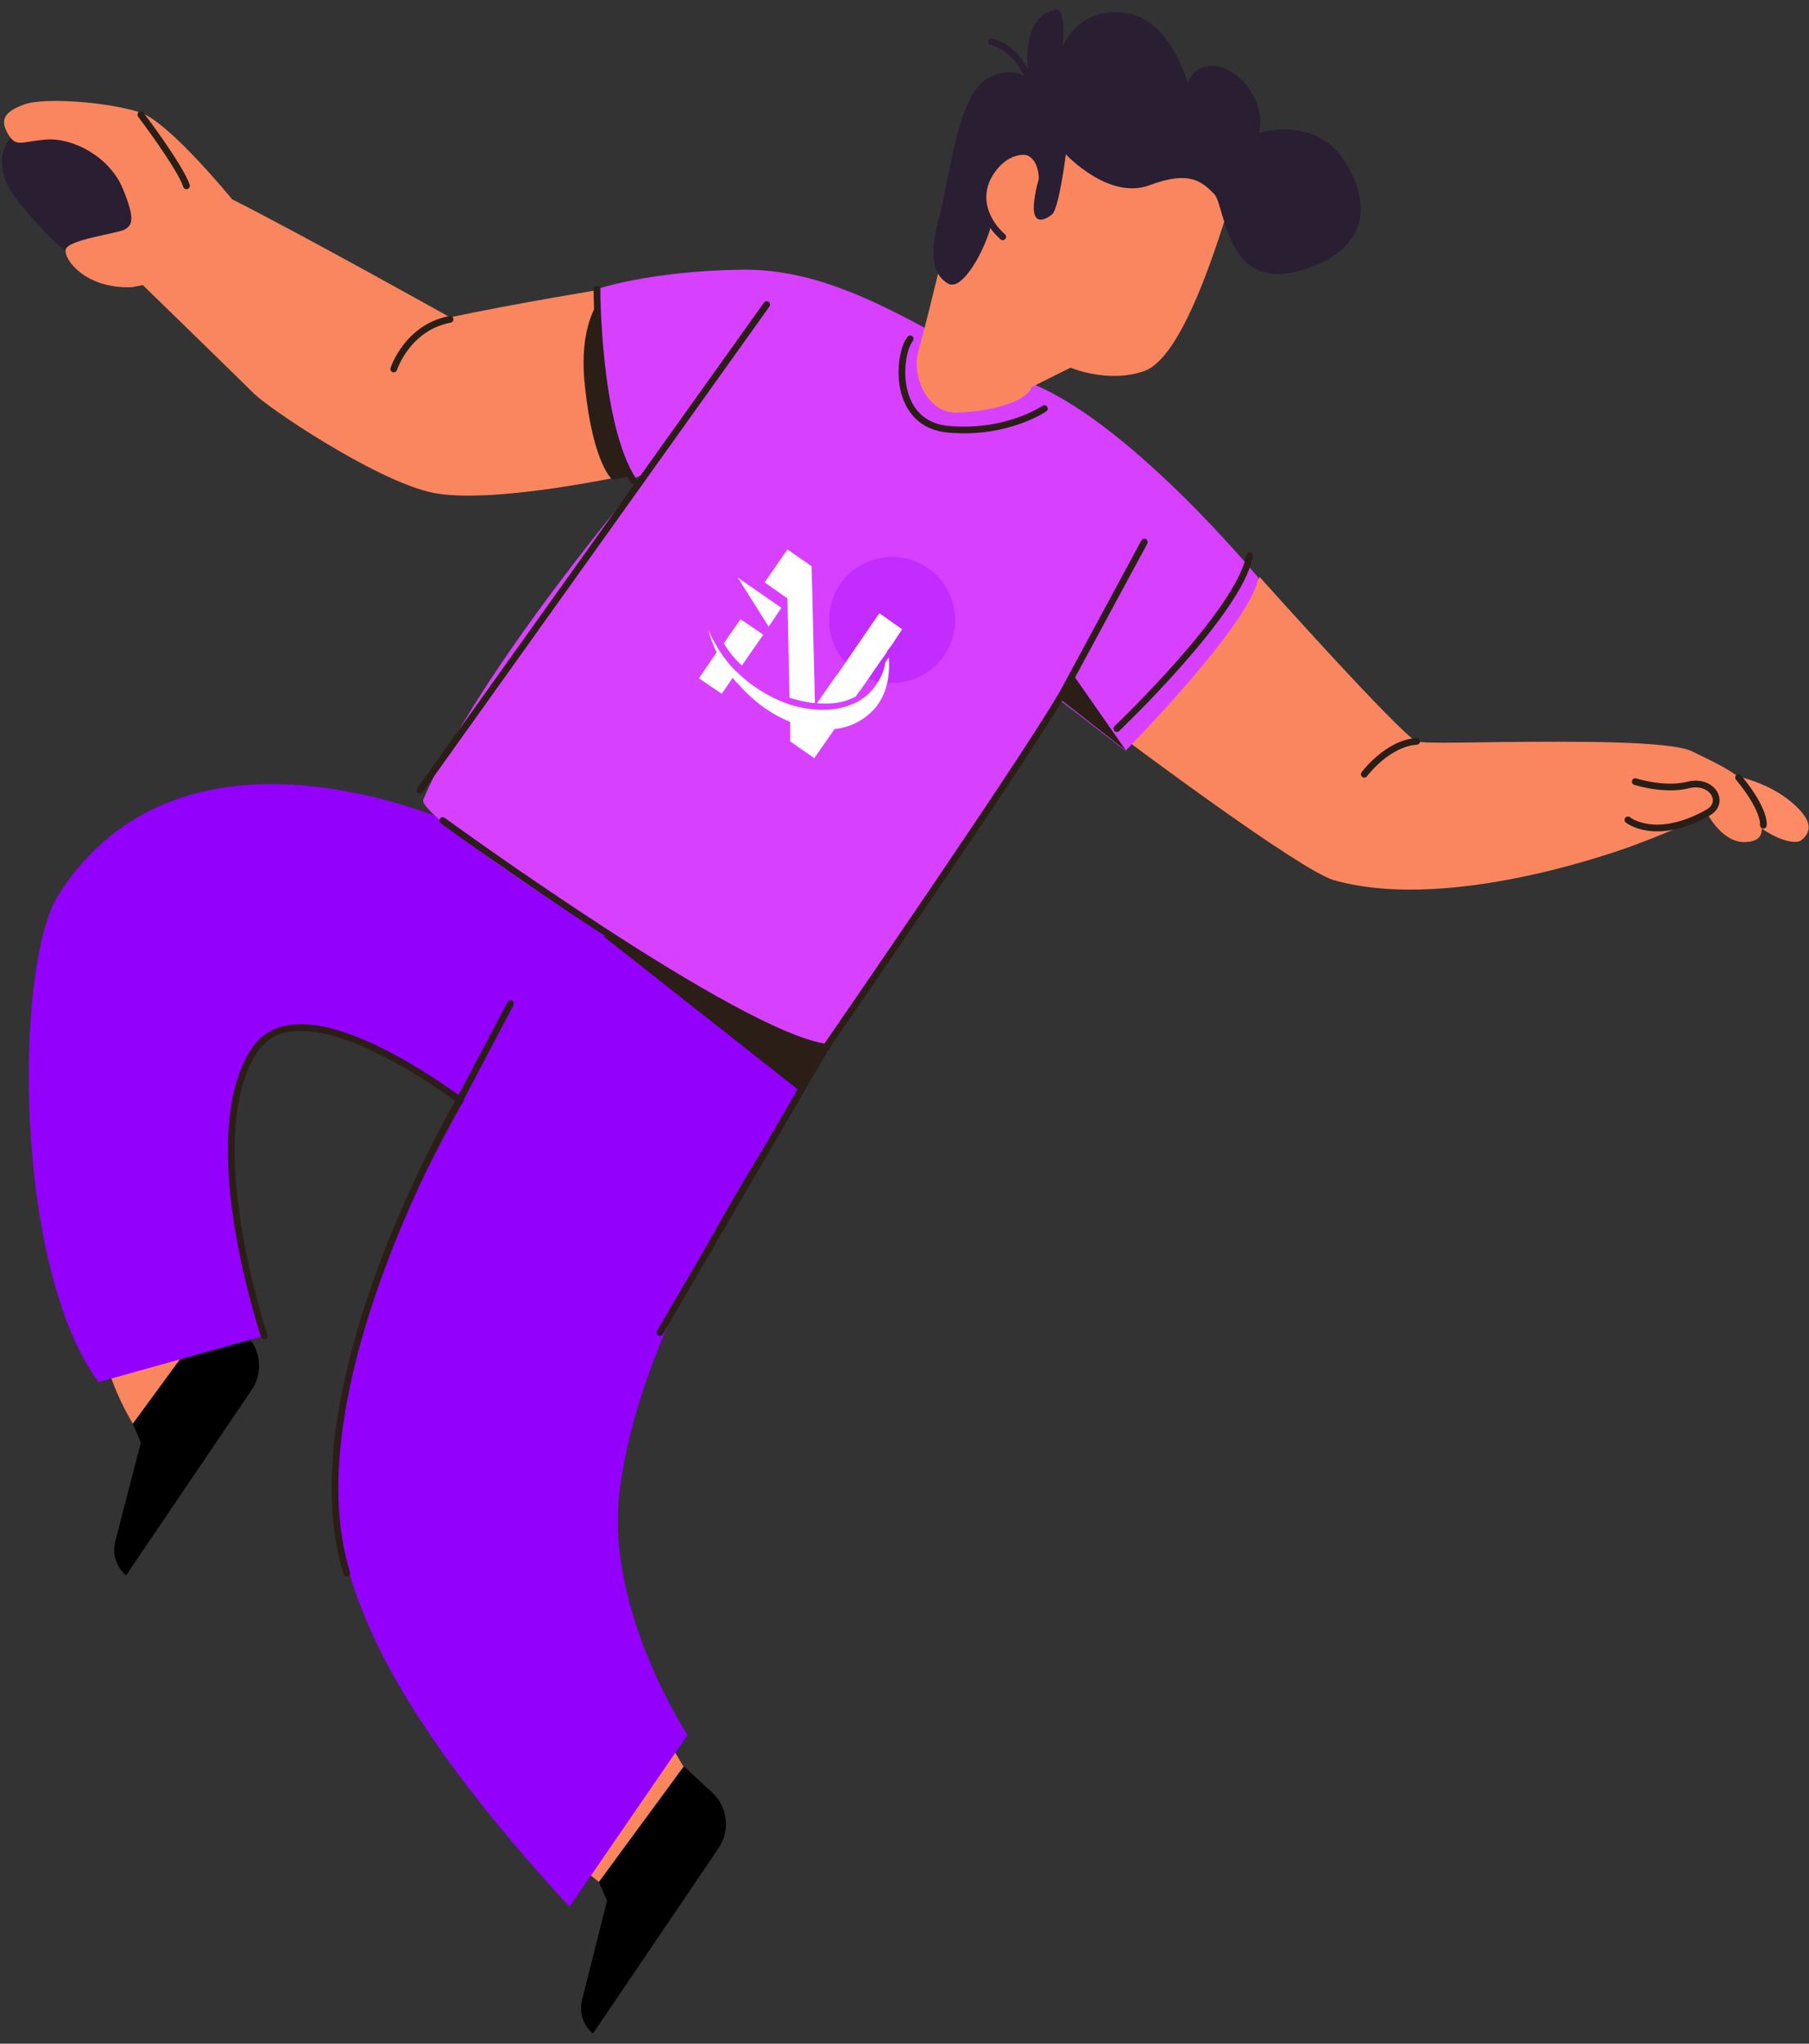 <svg xmlns="http://www.w3.org/2000/svg" xmlns:xlink="http://www.w3.org/1999/xlink" id="Layer_1" x="0px" y="0px" viewBox="0 0 269.7 304.6" style="enable-background:new 0 0 269.7 304.6;" xml:space="preserve"><rect x="0" y="0" width="269.7" height="304.6" fill="#333333" stroke="none"/><style type="text/css">	.st0{fill:#F9865F;}	.st1{fill:#2A1E33;}	.st2{fill:#9300FC;}	.st3{fill:none;stroke:#2A1E17;stroke-linecap:round;stroke-linejoin:round;stroke-miterlimit:10;}	.st4{fill:#2A1E17;}	.st5{fill:#FF8A66;}	.st6{fill:#D840FF;}	.st7{fill:none;stroke:#2A1E33;stroke-linecap:round;stroke-linejoin:round;stroke-miterlimit:10;}	.st8{opacity:0.31;fill:#9300FC;}	.st9{fill:#FFFFFF;}</style><g>	<polygon class="st0" points="101.9,263.3 98.4,257.4 86.1,278 89.3,280.5  "></polygon>	<path class="st0" d="M19.8,212.2c0,0-6.4-10.4-3.7-15.5l20.4,2.2L19.8,212.2z"></path>	<path d="M19.8,212.2L21,215l-3.8,14.7c-0.5,1.9,0.1,3.8,1.6,5.1l0,0l18.7-27.6c1.8-2.6,1.4-6.2-0.9-8.3l-4.2-3.9L19.8,212.2z"></path>	<path class="st1" d="M9.8,37.3c5.9-0.1,13.3-0.5,11.8-5S14.6,16.8,2,20.1c0,0-4.5,3.7,1.1,10.4S9.8,37.3,9.8,37.3z"></path>	<path class="st2" d="M39.4,199.1c0,0-10-29.5-1.5-42.5c7-10.7,29.8,6.7,32.9,9l16.3-29.5c0,0-3.8-5.3-13-10.4s-47.4-20.6-65.4,7.7  c-6.6,10.5-6.7,55.4,6,72.6L39.4,199.1z"></path>	<path class="st3" d="M39.4,199.1c0,0-10-29.5-1.5-42.5c7-10.7,29.8,6.7,32.9,9"></path>	<path class="st2" d="M87.1,136.2c-7.4,7.8-29.4,45.8-34.4,64c-6.6,24.3-4.1,44.5,32.2,84l17.6-25.6c0,0-12.4-18.8-10.1-36.5  c3.3-25.6,21.5-50.4,30.8-66.1L87.1,136.2z"></path>	<polygon class="st4" points="89.9,139.5 119.1,162.5 127.9,149.2  "></polygon>	<path class="st5" d="M257.8,115.4c4.6,1,8,2.7,10.4,5.2s1.3,3.8,0.4,4.6c-0.9,0.8-4.2-0.1-7.2-2.7  C258.6,119.9,257.8,115.4,257.8,115.4z"></path>	<path class="st0" d="M167.9,110.3c0.8-1,12.9-13.9,19.9-24.3c0,0,21.2,23.7,23.4,24.5c0.9,0.3,6,0.2,12.5,0.1  c10.9-0.1,25.4-0.2,28.6,1.4c5.1,2.5,8.2,3.8,9.4,7.4s1.8,5.9-1.3,6.1c-3.6,0.3-5.9-4.3-5.9-4.3s-2.9,1.8-10.4,4.6  c0,0-27.1,10.5-45.2,5.4C193.9,129.8,167.9,110.3,167.9,110.3z"></path>	<path class="st0" d="M3.5,15.6c-2.3,0.9-3.7,1.9-2.4,4.2s1.9,1.3,5.8,1s9.4,2.5,11.4,7.3s1.3,5.5,0.3,6.1s-8.5,1.5-8.8,3  s3,5.9,9.9,5.6l1.6-0.3c0,0,14.5,14.1,16.6,16.2c2.1,2.1,17.5,12.5,26,14.6c6.4,1.6,19.5-0.5,27.3-2c3.8-0.7,6.4-1.4,6.4-1.4  S91.7,59.3,90.5,43c0,0-14.1,2.3-23.4,4.3c0,0-21.8-12.2-32.5-17.6c0,0-9.3-11.4-13.6-12.9S6.7,14.4,3.5,15.6z"></path>	<path class="st4" d="M91.3,71.5c3.8-0.7,6.4-1.4,6.4-1.4s-7.1-9-8.3-25.3c0,0-3.2,3.5-2.2,12.7C88.4,69.2,91.3,71.5,91.3,71.5z"></path>	<path class="st6" d="M89,43.1c0,0,0.2,19.9,5.5,28.2l1.9-0.8c0,0-25.2,29.4-33.3,48.7c-1.3,3.1,52.2,37.4,60.1,36.9  c0,0,26.1-39.8,35-51.6l9.6,7.4c0,0,18.8-19.1,19.8-25.8c0,0-18.2-22.1-33-28.6c-14.9-6.5-28.2-17.6-44.1-17.3  C96.7,40.4,89,43.1,89,43.1z"></path>	<polygon class="st4" points="167.9,111.9 158.3,104.4 159.8,100.3  "></polygon>	<path class="st0" d="M182.5,33.1c-1.7,5.2-6.5,20.3-11.9,22.2s-11-0.5-11-0.5l-5.8,2.9c-0.6,1.9-5.2,3.6-11.1,3.8  c-4.3,0.2-7-5.4-5.7-9.5c0.6-1.9,2.8-11,2.8-11s4.7-17.2,9-20.7s8.3-7.1,19.8-2.4C186,25.1,182.5,33.1,182.5,33.1z"></path>	<path class="st1" d="M147.7,33.8c-0.8,3.2-4.1,9.6-6.3,8.5c-2.2-1.2-3-4.1-1.4-9.8c1.5-5.6,2.8-18.5,7.2-20.8s6.3,0.4,6.3,0.4  s-1.9-9.4,3.7-10.6c0,0,1.9-0.9,1.2,5.5c0,0,2.2-5.9,9.2-5.1s9.5,10.6,9.5,10.6s0.5-2.7,3.7-2.7s8.1,4.7,6.9,10c0,0,8.2-2.6,12.6,4  c4.4,6.5,3.8,13.7-6.7,16.6c-11,3-10.9-9.9-12.6-11.5c-1.7-1.7-3.5-3.6-9.6-1.3S158.9,23,158.9,23s-1,8.2-2.1,9  c-1,0.8-3.1,1.8-2.6-2.1s1.2-3.5,0.8-4.5s-2.1-4.3-5.8-1.4C145.2,27.3,147.7,33.8,147.7,33.8z"></path>	<path class="st7" d="M149.5,35.3c-2.4-2.1-4.1-5.7-2-9.3s5.7-4.1,6.8-2.7s1.5,3.7,0.5,6.4"></path>	<path d="M89.3,280.5l1.2,2.8L86.8,298c-0.5,1.9,0.1,3.8,1.6,5.1l0,0l18.7-27.6c1.8-2.6,1.4-6.2-0.9-8.3l-4.2-3.9L89.3,280.5z"></path>	<path class="st7" d="M153.5,12.1c0,0-1.4-4.7-5.7-5.9"></path>	<line class="st3" x1="62.6" y1="117.8" x2="114.3" y2="45.4"></line>	<path class="st3" d="M135.7,50.5c-1.9,2.4-2.7,12.9,5.9,13.5c8.6,0.7,14.1-3.1,14.1-3.1"></path>	<path class="st3" d="M21,17.1c0,0,5.9,7.8,6.8,10.6"></path>	<path class="st3" d="M242.7,122.2c0,0,4,3.3,11.8-1c2.9-1.5,0.8-5.1-2.8-4.2s-7.9-0.5-7.9-0.5"></path>	<path class="st3" d="M259.2,115.9c0,0,3.8,4.4,3.7,7.1"></path>	<path class="st3" d="M203.4,115.4c0,0,3.4-4.6,7.8-4.9"></path>	<path class="st3" d="M58.7,55c0,0,2-6.2,8.4-7.4"></path>	<path class="st3" d="M76.1,149.6l-7.7,14.6c0,0-25.2,42.7-16.7,70.3"></path>	<path class="st3" d="M98.4,198.6l24.8-42.6c0,0,32.6-47.2,35.9-53.9l11.5-21.3"></path>	<path class="st3" d="M66,122.3c0,0,44.2,32.2,57.3,33.8"></path>	<path class="st3" d="M89,43.1c0,0,0,20.2,5.4,28.5"></path>	<path class="st3" d="M186.3,82.8c-1.4,8.3-19.8,25.8-19.8,25.8"></path></g><circle class="st8" cx="133" cy="92.4" r="9.4"></circle><g>	<path class="st9" d="M104.2,101.1l3.4,2.3l1.8-2.6c-1-1.2-1.8-2.5-2.4-3.8L104.2,101.1z"></path>	<path class="st9" d="M110.6,99.2l3.2-4.6l-3.4-2.3l-2.5,3.6C108.6,97,109.5,98.2,110.6,99.2z"></path>	<polygon class="st9" points="116.5,90.6 110,86.1 114.6,93.4  "></polygon>	<path class="st9" d="M127.6,103.8l0.4-0.6l0.4-0.5l2.9-4.2l0.8-1.1l0.2-0.4l0.6-0.8l1.6-2.4l-3.4-2.4l-6.1,8.9l-0.4,0.5l-2.8,4  c0.9,0.1,1.7,0.1,2.5,0C125.5,104.7,126.7,104.3,127.6,103.8z"></path>	<path class="st9" d="M117.7,104c1.3,0.4,2.6,0.7,3.8,0.8L121,84.4l-3.6-2.5l-3.4,4.9l3.4,2.4L117.7,104z"></path>	<path class="st9" d="M117.8,110.5l3.6,2.5l3-4.3c-1.9,0.1-4.6-0.5-6.6-1.3L117.8,110.5z"></path>	<path class="st9" d="M132.5,98l-0.5,0.7c-0.2,1.4-0.8,2.6-1.6,3.7c-1,1.3-2.2,2.2-3.7,2.7c-2.6,1-5.8,0.9-9-0.1  c-2.1-0.7-4.1-1.8-6.1-3.3c-0.6-0.5-1.2-1-1.7-1.5c-1.1-1-2-2.2-2.7-3.3c-0.6-1-1.2-2-1.6-3c0.3,1.1,0.7,2.3,1.3,3.4  c0.6,1.3,1.4,2.6,2.4,3.8c0.3,0.4,0.6,0.7,0.9,1c2.3,2.6,4.9,4.4,7.6,5.5c2.2,0.9,4.4,1.3,6.4,1.1c2-0.2,3.8-0.9,5.3-2.2  C131.8,104.6,132.8,101.5,132.5,98z"></path></g></svg>